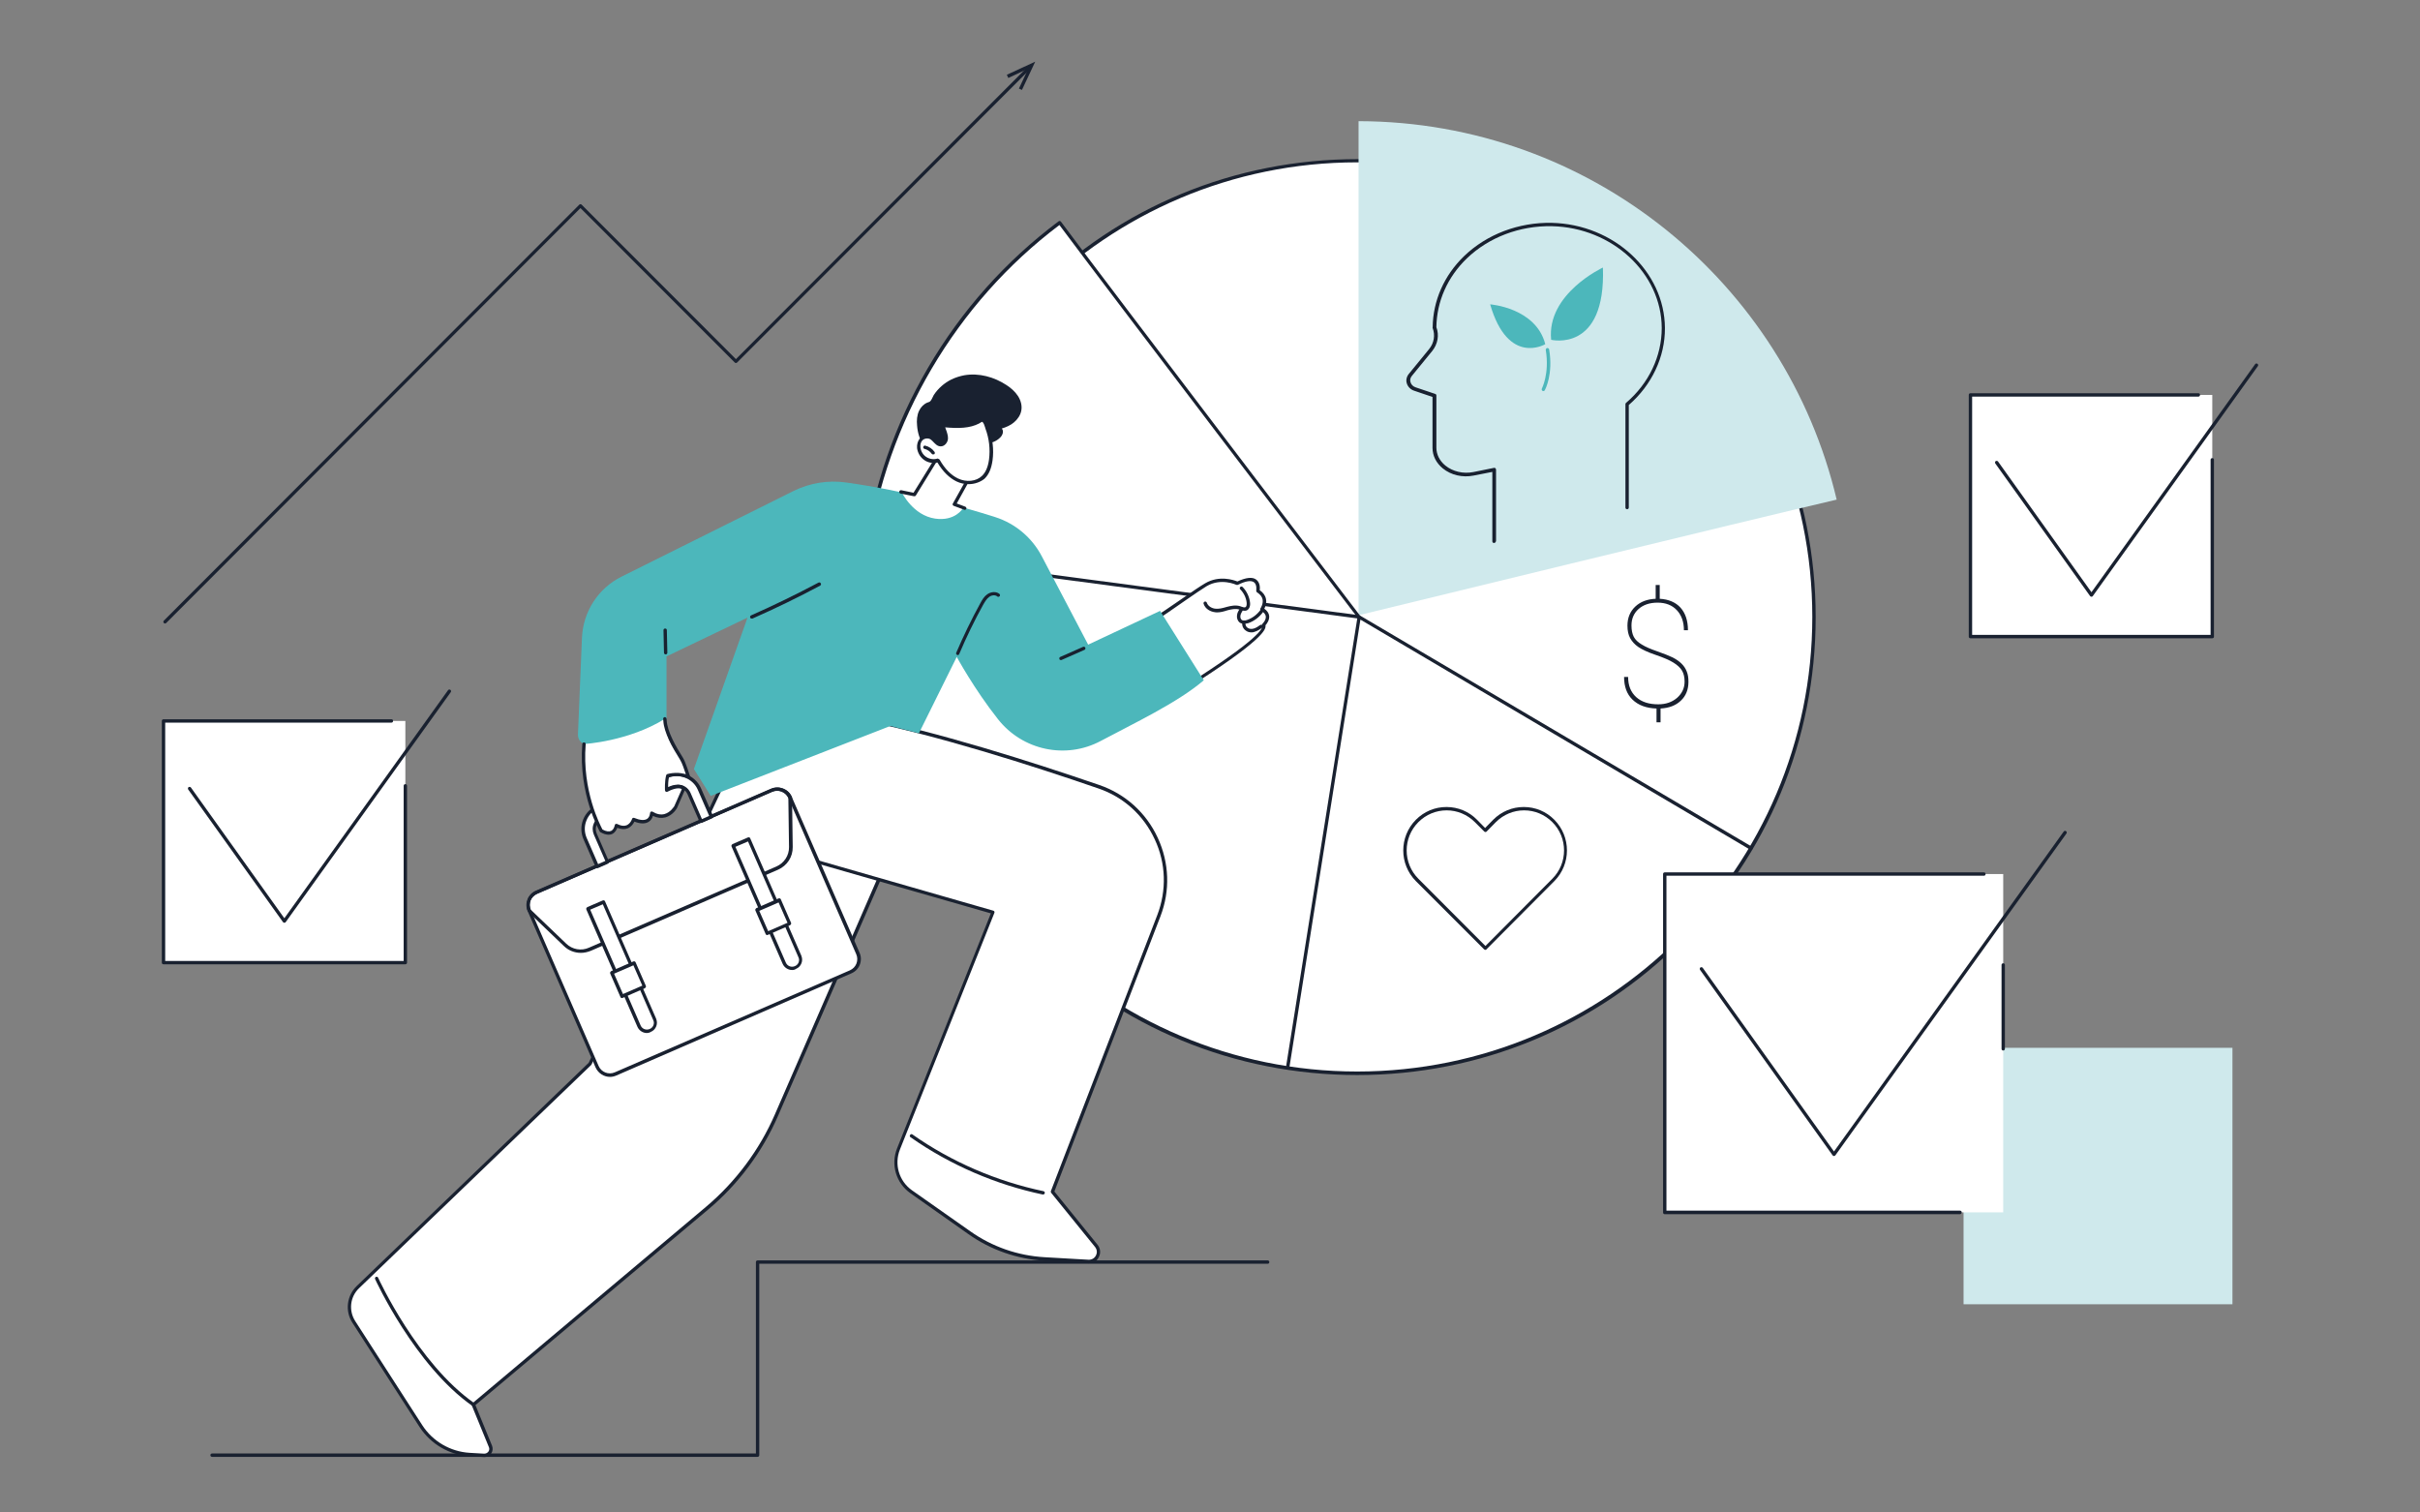 <?xml version="1.0" encoding="utf-8"?>
<!-- Generator: Adobe Illustrator 27.4.0, SVG Export Plug-In . SVG Version: 6.00 Build 0)  -->
<svg version="1.1" id="Layer_1" xmlns="http://www.w3.org/2000/svg" xmlns:xlink="http://www.w3.org/1999/xlink" x="0px" y="0px"
	 viewBox="0 0 1440 900" style="enable-background:new 0 0 1440 900;" xml:space="preserve">
<rect x="0" y="0" width="1440" height="900" fill="#808080" stroke="none"/>
<style type="text/css">
	.st0{fill:#FFFFFF;}
	.st1{fill:#192130;}
	.st2{fill:#CFE9EC;}
	.st3{fill:#4CB7BB;}
</style>
<g id="Personal_development_00000114766055059379971090000017272374277486853054_">
	<g>
		<g>
			<ellipse class="st0" cx="807.6" cy="367.2" rx="271.8" ry="271.5"/>
			<path class="st1" d="M807.6,639.7c-72.9,0-141.4-28.3-192.9-79.8c-51.5-51.5-79.9-119.9-79.9-192.7c0-72.8,28.4-141.2,79.9-192.7
				c51.5-51.5,120.1-79.8,192.9-79.8c72.9,0,141.4,28.3,192.9,79.8c51.5,51.5,79.9,119.9,79.9,192.7c0,72.8-28.4,141.2-79.9,192.7
				C949,611.3,880.5,639.7,807.6,639.7z M807.6,96.6c-149.3,0-270.8,121.4-270.8,270.5s121.5,270.5,270.8,270.5
				c149.3,0,270.8-121.4,270.8-270.5S957,96.6,807.6,96.6z"/>
		</g>
		<g>
			<path class="st0" d="M924.4,488.5L924.4,488.5c-9.7-9.7-25.4-9.7-35,0l-5.5,5.6l-5.6-5.6c-9.7-9.7-25.4-9.7-35,0h0
				c-9.7,9.7-9.7,25.4,0,35.1l40.6,40.6l0,0l0.1,0.1l40.5-40.7C934.1,513.9,934.1,498.2,924.4,488.5z"/>
			<path class="st1" d="M883.9,565.2c-0.1,0-0.3,0-0.4-0.1c-0.1,0-0.3-0.1-0.4-0.2l-40.6-40.6c-10-10.1-10-26.4,0-36.5
				c4.9-4.9,11.3-7.6,18.2-7.6c6.9,0,13.4,2.7,18.2,7.6l4.8,4.9l4.8-4.9c4.9-4.9,11.3-7.6,18.2-7.6c6.9,0,13.4,2.7,18.2,7.6
				c10,10.1,10,26.4,0,36.5l-40.5,40.7C884.5,565.1,884.2,565.2,883.9,565.2L883.9,565.2z M860.8,482.2c-6.3,0-12.3,2.5-16.8,7
				c-9.3,9.3-9.3,24.4,0,33.7l39.9,40l39.8-40c9.3-9.3,9.3-24.4,0-33.7c-4.5-4.5-10.5-7-16.8-7c-6.3,0-12.3,2.5-16.8,7l-5.5,5.6
				c-0.2,0.2-0.4,0.3-0.7,0.3c0,0,0,0,0,0c-0.3,0-0.5-0.1-0.7-0.3l-5.6-5.6C873.1,484.7,867.1,482.2,860.8,482.2z"/>
		</g>
		<path class="st2" d="M1092.9,297.3C1062.4,168.4,946.7,72.4,808.4,72.1v294C808.4,366.1,1045.5,308.3,1092.9,297.3z"/>
		<g>
			<path class="st0" d="M630.6,132.5c-63.9,47.8-104.6,119-115.2,195.7c71.9,9.6,293.4,38.9,293.4,38.9S659.8,171.8,630.6,132.5z"/>
			<path class="st1" d="M808.7,368.1c0,0-0.1,0-0.1,0c-2.2-0.3-222.3-29.4-293.4-38.9c-0.3,0-0.5-0.2-0.7-0.4
				c-0.2-0.2-0.2-0.5-0.2-0.7c5.4-38.7,18.1-75.4,37.8-109.1c20-34.2,46.2-63.6,77.8-87.3c0.2-0.2,0.5-0.2,0.7-0.2
				c0.3,0,0.5,0.2,0.7,0.4c28.9,38.9,176.6,232.6,178.1,234.6c0.2,0.3,0.3,0.8,0.1,1.1C809.4,367.9,809.1,368.1,808.7,368.1z
				 M516.5,327.4c68,9.1,265.9,35.2,290,38.4C791.1,345.6,659,172.4,630.4,133.9C568.8,180.3,527.4,250.7,516.5,327.4z"/>
		</g>
		<path class="st1" d="M889,323.1c-0.6,0-1-0.4-1-1v-41.3l-11.2,2.2c-6.6,1.3-13.4-0.3-18.3-4.3c-3.9-3.2-6.1-7.5-6.1-12.2v-30.3
			l-10.9-3.7c-2.2-0.7-3.8-2.4-4.4-4.4c-0.6-1.9-0.1-4,1.2-5.6l12.1-14.8c2.9-3.6,3.7-8.2,2.1-12.5c-0.1-0.2-0.1-0.4,0-0.5
			c0.2-15.8,6.8-30.8,18.7-42.3c13.5-13,32.5-20.2,52.2-19.8c37,0.9,67.1,28.9,67.3,62.6c0.1,17.2-7.8,33.9-21.5,45.8v61
			c0,0.6-0.4,1-1,1c-0.6,0-1-0.4-1-1v-61.5c0-0.3,0.1-0.6,0.4-0.8c13.5-11.5,21.2-27.7,21.2-44.5c-0.1-32.6-29.4-59.8-65.3-60.6
			c-19.2-0.4-37.6,6.6-50.7,19.2c-11.5,11.1-17.9,25.6-18.1,40.9c1.8,4.8,0.8,10.1-2.5,14.2l-12.1,14.8c-0.9,1.1-1.2,2.4-0.8,3.7
			c0.4,1.4,1.5,2.6,3.1,3.1l11.6,3.9c0.4,0.1,0.7,0.5,0.7,0.9v31.1c0,4,1.9,7.8,5.3,10.6c4.4,3.6,10.7,5.1,16.7,3.9l12.3-2.5
			c0.3-0.1,0.6,0,0.8,0.2c0.2,0.2,0.4,0.5,0.4,0.8v42.5C890,322.7,889.6,323.1,889,323.1z"/>
		<path class="st1" d="M766.2,636.2c-0.1,0-0.1,0-0.2,0c-0.5-0.1-0.9-0.6-0.8-1.1l42.6-268.1c0.1-0.3,0.3-0.6,0.6-0.7
			c0.3-0.1,0.6-0.1,0.9,0l233.1,137.5c0.5,0.3,0.6,0.9,0.4,1.4c-0.3,0.5-0.9,0.6-1.4,0.4L809.5,368.7l-42.3,266.7
			C767.1,635.9,766.7,636.2,766.2,636.2z"/>
		<g>
			<path class="st1" d="M1002.4,405.6c0-2.6-0.5-4.8-1.5-6.5c-1-1.7-2.7-3.3-5.1-4.8c-2.4-1.5-5.9-3-10.6-4.6
				c-4.7-1.6-8.1-3.2-10.3-4.7c-2.2-1.5-3.8-3.3-4.9-5.3c-1.1-2-1.6-4.5-1.6-7.4c0-4.7,1.6-8.5,4.7-11.4c3.1-2.9,7.2-4.4,12.1-4.6
				v-8.2h2.4v8.2c5.3,0.3,9.5,2.1,12.4,5.3c2.9,3.3,4.4,7.7,4.4,13.4h-2.4c0-4.9-1.4-8.9-4.2-11.9c-2.8-3-6.6-4.5-11.5-4.5
				c-4.7,0-8.5,1.3-11.3,3.8c-2.8,2.5-4.2,5.8-4.2,9.8c0,2.8,0.5,5.1,1.4,6.8c0.9,1.7,2.5,3.2,4.7,4.5c2.2,1.4,5.3,2.7,9.3,4.1
				c4,1.4,7,2.6,9.1,3.6c2.1,1.1,3.9,2.3,5.3,3.7c1.4,1.4,2.4,2.9,3.1,4.7c0.7,1.7,1,3.7,1,6.1c0,4.6-1.5,8.4-4.5,11.2
				c-3,2.9-7,4.4-12.1,4.7v8.2h-2.4v-8.2c-6.2-0.2-10.9-2-14.3-5.3c-3.4-3.3-5-7.8-5-13.5h2.4c0,5.1,1.6,9.1,4.8,12
				c3.2,2.9,7.6,4.3,13.1,4.3c4.6,0,8.3-1.3,11.3-3.9C1000.9,412.6,1002.4,409.4,1002.4,405.6z"/>
		</g>
	</g>
	<path class="st1" d="M450.8,866.9H126.2c-0.6,0-1-0.4-1-1c0-0.6,0.4-1,1-1h323.6V751c0-0.6,0.4-1,1-1h303.5c0.6,0,1,0.4,1,1
		s-0.4,1-1,1H451.8v113.9C451.8,866.5,451.3,866.9,450.8,866.9z"/>
	<g>
		<g>
			<g>
				<g>
					<path class="st0" d="M435.4,455.2L351.1,633L212.9,765.9c-5.6,5.4-6.6,14.1-2.4,20.6l40,62.1c6.4,9.9,17.1,16.2,28.9,16.9
						l8.7,0.5c2.8,0.2,4.8-2.7,3.8-5.3l-10.2-24.9l139-116.9c17.9-15.1,32.1-34.1,41.4-55.5l90.2-207.5l-31.7-36.1L435.4,455.2z"/>
					<path class="st1" d="M288.4,867c-0.1,0-0.2,0-0.3,0l-8.7-0.5c-12-0.7-23.1-7.2-29.7-17.3l-40-62.1c-4.5-6.9-3.4-16.1,2.6-21.9
						l138-132.8l84.2-177.6c0.1-0.2,0.3-0.4,0.5-0.5l85.2-35.4c0.4-0.2,0.9-0.1,1.1,0.3l31.7,36.1c0.3,0.3,0.3,0.7,0.2,1.1
						l-90.2,207.5c-9.3,21.5-23.7,40.8-41.7,55.9L282.9,836.1l9.9,24.2c0.6,1.5,0.4,3.3-0.5,4.6C291.4,866.3,289.9,867,288.4,867z
						 M436.1,456L352,633.4c-0.1,0.1-0.1,0.2-0.2,0.3L213.6,766.6c-5.3,5.1-6.2,13.2-2.3,19.4l40,62.1c6.2,9.6,16.7,15.7,28.1,16.4
						l8.7,0.5c1,0,1.9-0.4,2.5-1.2c0.6-0.8,0.7-1.8,0.3-2.7l-10.2-24.9c-0.2-0.4,0-0.9,0.3-1.1l139-116.9
						c17.7-14.9,31.9-33.9,41.1-55.1l89.9-207L520.3,421L436.1,456z M351.1,633L351.1,633L351.1,633z"/>
				</g>
				<path class="st1" d="M281.7,836.8c-0.2,0-0.4-0.1-0.6-0.2c-34.2-23.9-57.7-75-57.9-75.5c-0.2-0.5,0-1.1,0.5-1.3
					c0.5-0.2,1.1,0,1.3,0.5c0.2,0.5,23.5,51.1,57.3,74.7c0.5,0.3,0.6,0.9,0.2,1.4C282.4,836.7,282,836.8,281.7,836.8z"/>
			</g>
			<g>
				<path class="st0" d="M437.4,435.9l6.3,64.6l147.2,42.3l-56.2,140.8c-3.7,9.2-0.5,19.8,7.6,25.5l34.7,24.4
					c13.2,9.3,28.6,14.7,44.7,15.6l26.1,1.5c4.9,0.3,7.8-5.4,4.7-9.2l-26.1-32.2l63.3-164.2c12-31.1-4.2-66-35.8-76.9
					c-52.7-18.1-129.5-42.1-176.3-45.7L437.4,435.9z"/>
				<path class="st1" d="M648,751.7c-0.1,0-0.3,0-0.4,0l-26.1-1.5c-16.3-1-31.9-6.4-45.2-15.8L541.7,710c-8.5-6-11.8-17-7.9-26.7
					l55.8-139.8l-146.2-42c-0.5-0.2-0.8-0.7-0.7-1.2c0.2-0.5,0.7-0.8,1.2-0.7l147.2,42.3c0.3,0.1,0.5,0.3,0.6,0.5
					c0.1,0.3,0.1,0.5,0,0.8l-56.2,140.8c-3.5,8.8-0.6,18.8,7.2,24.3l34.7,24.4c13,9.2,28.3,14.5,44.2,15.4l26.1,1.5
					c1.9,0.1,3.6-0.9,4.4-2.5c0.9-1.7,0.7-3.6-0.5-5.1l-26.1-32.2c-0.2-0.3-0.3-0.7-0.2-1l63.3-164.2c5.7-14.8,5.2-30.9-1.5-45.2
					c-6.7-14.4-18.6-25.2-33.7-30.3c-39.8-13.7-96.7-31.9-142.1-40.8c-0.5-0.1-0.9-0.6-0.8-1.2c0.1-0.5,0.6-0.9,1.2-0.8
					c45.5,8.9,102.5,27.1,142.4,40.8c15.5,5.3,27.9,16.5,34.8,31.4c6.9,14.9,7.5,31.5,1.6,46.8l-63.1,163.7l25.7,31.7
					c1.7,2.1,2,4.9,0.8,7.2C652.8,750.4,650.5,751.7,648,751.7z"/>
				<path class="st1" d="M620.7,710.8c-0.1,0-0.1,0-0.2,0c-28-5.9-55.2-17.6-78.7-34.1c-0.5-0.3-0.6-0.9-0.2-1.4
					c0.3-0.5,0.9-0.6,1.4-0.2c23.2,16.3,50.2,27.9,77.9,33.7c0.5,0.1,0.9,0.6,0.8,1.2C621.5,710.5,621.1,710.8,620.7,710.8z"/>
			</g>
		</g>
		<g>
			<g>
				<g>
					<path class="st0" d="M736.3,347.1c0,0-9.5-4.6-18.7,0.8c-5.9,3.5-19.6,13.6-35.2,23.7c0.5,1.1,1,2.2,1.5,3.2
						c5.9,12.2,13.3,23.6,21.6,34.3c24.4-15.4,48.8-32.4,46.5-37.2c0,0,5.9-5.6-1-9.4c0,0,4.5-6.4-2.4-10.8
						C748.6,351.8,750.7,340.1,736.3,347.1z"/>
					<path class="st1" d="M705.5,410.2c-0.3,0-0.6-0.1-0.8-0.4c-8.6-11.1-15.9-22.7-21.7-34.5c-0.5-1.1-1-2.2-1.5-3.3
						c-0.2-0.5-0.1-1,0.4-1.3c8-5.2,15.6-10.4,21.7-14.6c5.9-4.1,10.6-7.3,13.5-9c8.5-5,17.1-1.9,19.2-1.1c5.2-2.4,9-2.8,11.2-1.1
						c2.3,1.7,2.3,4.9,2.1,6.3c2,1.4,3.3,3.1,3.7,5.2c0.5,2.4-0.3,4.6-1,5.8c1.7,1.2,2.7,2.6,2.9,4.2c0.3,2.5-1.3,4.7-2.2,5.7
						c0.6,2.4-1.9,9.2-47.1,37.8C705.9,410.1,705.7,410.2,705.5,410.2z M683.6,372c0.4,0.8,0.8,1.6,1.2,2.4
						c5.6,11.4,12.6,22.7,20.9,33.4c44.4-28.1,45.9-34.2,45.3-35.4c-0.2-0.4-0.1-0.9,0.2-1.2c0,0,2.3-2.2,2-4.5
						c-0.2-1.2-1.1-2.3-2.8-3.3c-0.2-0.1-0.4-0.4-0.5-0.7c-0.1-0.3,0-0.6,0.2-0.8c0,0,1.7-2.5,1.2-5.2c-0.3-1.6-1.4-3-3.3-4.2
						c-0.3-0.2-0.5-0.6-0.5-1c0,0,0.6-3.6-1.3-5c-1.7-1.3-5-0.8-9.6,1.5c-0.3,0.1-0.6,0.1-0.9,0c-0.1,0-9.1-4.3-17.7,0.8
						c-2.8,1.7-7.5,4.9-13.4,9C698.8,361.9,691.4,367,683.6,372z"/>
				</g>
				<path class="st1" d="M724.2,364.4c-0.4,0-0.8,0-1.2-0.1c-2.7-0.3-5.8-1.9-6.8-5c-0.2-0.5,0.1-1.1,0.6-1.3
					c0.5-0.2,1.1,0.1,1.3,0.6c0.7,2.2,3.1,3.4,5.1,3.6c2.1,0.2,4.1-0.3,6.2-0.9l0.7-0.2c2.4-0.6,5.1-1.2,7.8-0.4
					c0.3,0.1,0.5,0.2,0.8,0.3c0.9,0.3,1.8,0.6,2.4,0.3c0.7-0.4,0.8-1.6,0.7-2.7c-0.3-2.9-1.7-5.8-3.8-7.9c-0.4-0.4-0.4-1,0-1.4
					c0.4-0.4,1-0.4,1.4,0c2.4,2.4,4,5.8,4.4,9.1c0.3,2.2-0.4,3.9-1.7,4.7c-1.3,0.7-2.8,0.2-4-0.2c-0.3-0.1-0.5-0.2-0.7-0.2
					c-2.3-0.7-4.7-0.1-6.8,0.4l-0.7,0.2C728.1,363.9,726.2,364.4,724.2,364.4z"/>
				<path class="st1" d="M740.2,371.2c-1,0-1.9-0.3-2.6-0.8c-1.2-1-1.8-2.7-1.5-4.5c0.2-1.5,1-2.7,1.7-3.8c0.3-0.5,0.9-0.6,1.4-0.3
					c0.5,0.3,0.6,0.9,0.3,1.4c-0.6,1-1.2,2-1.4,3.1c-0.1,0.9,0,2,0.8,2.6c0.7,0.5,1.8,0.5,3.2,0c3.1-1.1,5.8-3.1,7.8-5.8
					c0.3-0.4,1-0.5,1.4-0.2c0.4,0.3,0.5,1,0.2,1.4c-2.2,3-5.3,5.3-8.7,6.5C741.8,371,741,371.2,740.2,371.2z"/>
				<path class="st1" d="M744.7,376.3c-1.2,0-2.4-0.3-3.3-1c-1.9-1.2-2.7-3.6-2-5.5c0.2-0.5,0.8-0.8,1.3-0.5
					c0.5,0.2,0.8,0.8,0.5,1.3c-0.4,0.9,0.2,2.4,1.2,3c1,0.7,2.4,0.8,3.7,0.4c1.3-0.4,2.6-1.2,3.8-2.1c0.5-0.3,1.1-0.2,1.4,0.3
					c0.3,0.5,0.2,1.1-0.3,1.4c-1.3,0.9-2.7,1.8-4.3,2.3C746.1,376.2,745.4,376.3,744.7,376.3z"/>
			</g>
			<g>
				<path class="st3" d="M350,443.1c8.8-0.6,26-3.4,46.6-15.3l0-37.2l48.2-23.1l-31.9,90.1l10,16L529.8,432l17,4.3l22.5-45.4
					c0,0,10.4,19.2,24.5,37c14.6,18.6,40.4,24.1,61.2,13c19.5-10.4,45.8-22.8,61.3-36.1l-26-41.3l-42.8,20.1L619.9,331
					c-5.8-11.1-15.8-19.5-27.7-23.3c-19.8-6.3-53-15.6-88.8-20.6c-10.6-1.5-21.5,0.3-31.1,5l-102.4,51
					c-13.9,6.9-22.9,20.8-23.6,36.3l-2.4,57.7C343.8,440.6,346.6,443.3,350,443.1z"/>
				<path class="st1" d="M569.9,389.8c-0.1,0-0.3,0-0.4-0.1c-0.5-0.2-0.7-0.8-0.5-1.3c4.3-10,9.1-19.9,14.3-29.4
					c1.2-2.2,2.3-4.1,4.2-5.4c2-1.4,5.1-1.9,7.2-0.2c0.4,0.4,0.5,1,0.1,1.4c-0.4,0.4-1,0.5-1.4,0.1c-1.3-1.1-3.5-0.7-4.8,0.3
					c-1.5,1.1-2.5,2.8-3.6,4.7c-5.2,9.4-10,19.3-14.2,29.2C570.6,389.6,570.3,389.8,569.9,389.8z"/>
				<path class="st1" d="M631.3,392.8c-0.4,0-0.8-0.2-0.9-0.6c-0.2-0.5,0-1.1,0.5-1.3l13.6-6c0.5-0.2,1.1,0,1.3,0.5
					c0.2,0.5,0,1.1-0.5,1.3l-13.6,6C631.5,392.8,631.4,392.8,631.3,392.8z"/>
				<path class="st1" d="M447.3,368.1c-0.4,0-0.8-0.2-0.9-0.6c-0.2-0.5,0-1.1,0.5-1.3c13.6-6,27.1-12.6,40.1-19.5
					c0.5-0.3,1.1-0.1,1.4,0.4c0.3,0.5,0.1,1.1-0.4,1.4c-13.1,7-26.7,13.6-40.3,19.6C447.5,368,447.4,368.1,447.3,368.1z"/>
				<path class="st1" d="M396.1,389.4c-0.5,0-1-0.4-1-1l-0.3-13.4c0-0.6,0.4-1,1-1c0.6,0,1,0.4,1,1l0.3,13.4
					C397.1,388.9,396.7,389.4,396.1,389.4C396.1,389.4,396.1,389.4,396.1,389.4z"/>
			</g>
			<g>
				<g>
					<path class="st0" d="M506.2,578.4l-139.9,60.7c-4.2,1.8-9.1-0.1-11-4.3L315,541.8c-1.8-4.2,0.1-9.1,4.3-10.9l139.9-60.7
						c4.2-1.8,9.1,0.1,11,4.3l40.4,92.9C512.3,571.7,510.4,576.6,506.2,578.4z"/>
					<path class="st1" d="M363,640.8c-3.6,0-7-2.1-8.6-5.6L314,542.2c-1-2.3-1-4.8-0.1-7.1c0.9-2.3,2.7-4.1,5-5.1l139.9-60.7
						c4.7-2,10.2,0.1,12.3,4.8l40.4,92.9c1,2.3,1,4.8,0.1,7.1c-0.9,2.3-2.7,4.1-5,5.1L366.7,640C365.5,640.5,364.3,640.8,363,640.8z
						 M462.4,470.5c-1,0-2,0.2-2.9,0.6l-139.9,60.7c-1.8,0.8-3.2,2.2-3.9,4c-0.7,1.8-0.7,3.8,0.1,5.6l40.4,92.9
						c1.6,3.7,5.9,5.4,9.6,3.8l139.9-60.7l0,0c1.8-0.8,3.2-2.2,3.9-4c0.7-1.8,0.7-3.8-0.1-5.6L469.2,475
						C468,472.2,465.3,470.5,462.4,470.5z"/>
				</g>
				<path class="st1" d="M345.6,567c-3.7,0-7.3-1.4-10-4l-21.3-20.4c-0.1-0.1-0.2-0.2-0.2-0.3c-1-2.3-1-4.8-0.1-7.1
					c0.9-2.3,2.7-4.1,5-5.1l139.9-60.7c4.7-2,10.2,0.1,12.3,4.8c0.1,0.1,0.1,0.3,0.1,0.4l0.4,29.4c0.1,5.9-3.3,11.1-8.7,13.5
					l-111.5,48.3C349.5,566.6,347.5,567,345.6,567z M315.8,541.3l21.1,20.2c3.6,3.5,9,4.5,13.6,2.4L462,515.6l0,0
					c4.6-2,7.6-6.6,7.5-11.6l-0.4-29.2c-1.7-3.6-5.9-5.2-9.6-3.6l-139.9,60.7c-1.8,0.8-3.2,2.2-3.9,4
					C315.1,537.6,315.1,539.5,315.8,541.3z"/>
				<g>
					<g>
						<path class="st0" d="M386.9,613.3L386.9,613.3c-2.6,1.1-5.6-0.1-6.7-2.6l-30.4-69.8l9.3-4l30.4,69.8
							C390.6,609.2,389.5,612.2,386.9,613.3z"/>
						<path class="st1" d="M384.9,614.7c-2.3,0-4.6-1.4-5.6-3.7l-30.4-69.8c-0.1-0.2-0.1-0.5,0-0.8c0.1-0.2,0.3-0.4,0.5-0.6l9.3-4
							c0.5-0.2,1.1,0,1.3,0.5l30.4,69.8c0.6,1.5,0.7,3.1,0.1,4.6c-0.6,1.5-1.7,2.7-3.2,3.3C386.5,614.5,385.7,614.7,384.9,614.7z
							 M351.2,541.3l30,68.9c0.9,2.1,3.3,3,5.4,2.1c1-0.4,1.8-1.2,2.2-2.2c0.4-1,0.4-2.1-0.1-3.1l-30-68.9L351.2,541.3z"/>
					</g>
					<g>
						<polygon class="st0" points="383.4,587.1 370.1,592.9 364,578.9 377.3,573.2 						"/>
						<path class="st1" d="M370.1,593.9c-0.4,0-0.8-0.2-0.9-0.6l-6.1-14c-0.1-0.2-0.1-0.5,0-0.8c0.1-0.2,0.3-0.4,0.5-0.6l13.3-5.8
							c0.5-0.2,1.1,0,1.3,0.5l6.1,14c0.1,0.2,0.1,0.5,0,0.8c-0.1,0.2-0.3,0.4-0.5,0.6l-13.3,5.8
							C370.4,593.9,370.3,593.9,370.1,593.9z M365.4,579.4l5.3,12.1l11.5-5l-5.3-12.1L365.4,579.4z"/>
					</g>
					<g>
						<path class="st0" d="M473.3,575.8L473.3,575.8c-2.6,1.1-5.6-0.1-6.7-2.6l-30.4-69.8l9.3-4l30.4,69.8
							C477,571.7,475.9,574.7,473.3,575.8z"/>
						<path class="st1" d="M471.3,577.2c-2.3,0-4.6-1.4-5.6-3.7l-30.4-69.8c-0.1-0.2-0.1-0.5,0-0.8c0.1-0.2,0.3-0.4,0.5-0.6l9.3-4
							c0.5-0.2,1.1,0,1.3,0.5l30.4,69.8c0.6,1.5,0.7,3.1,0.1,4.6c-0.6,1.5-1.7,2.7-3.2,3.3C472.9,577.1,472.1,577.2,471.3,577.2z
							 M437.6,503.9l30,68.9c0.9,2.1,3.3,3,5.4,2.1c1-0.4,1.8-1.2,2.2-2.2c0.4-1,0.4-2.1-0.1-3.1l-30-68.9L437.6,503.9z"/>
					</g>
					<g>
						<polygon class="st0" points="469.8,549.7 456.5,555.4 450.4,541.5 463.7,535.7 						"/>
						<path class="st1" d="M456.5,556.4c-0.4,0-0.8-0.2-0.9-0.6l-6.1-14c-0.1-0.2-0.1-0.5,0-0.8c0.1-0.2,0.3-0.4,0.5-0.6l13.3-5.8
							c0.5-0.2,1.1,0,1.3,0.5l6.1,14c0.1,0.2,0.1,0.5,0,0.8c-0.1,0.2-0.3,0.4-0.5,0.6l-13.3,5.8
							C456.8,556.4,456.6,556.4,456.5,556.4z M451.8,542l5.3,12.1l11.5-5l-5.3-12.1L451.8,542z"/>
					</g>
				</g>
				<g>
					<path class="st0" d="M360.2,477.8l-4.7,2.3c-7.2,3.1-10.6,11.6-7.4,18.8l7.2,16.5l6.1-2.7l-7.2-16.5c-1.7-3.9,0.1-8.4,4-10.1
						l4.8-2C361.9,482.2,361,479.9,360.2,477.8z"/>
					<path class="st1" d="M355.3,516.5c-0.4,0-0.8-0.2-0.9-0.6l-7.2-16.5c-1.6-3.7-1.7-7.9-0.2-11.7c1.5-3.8,4.4-6.8,8.1-8.4
						l4.6-2.3c0.3-0.1,0.6-0.1,0.8,0c0.3,0.1,0.5,0.3,0.6,0.6c0.6,1.6,1.5,4.1,2.7,6.3c0.1,0.2,0.2,0.5,0.1,0.8
						c-0.1,0.3-0.3,0.5-0.6,0.6l-4.8,2c-1.6,0.7-2.9,2-3.5,3.6c-0.7,1.7-0.6,3.5,0.1,5.1l7.2,16.5c0.1,0.2,0.1,0.5,0,0.8
						c-0.1,0.2-0.3,0.4-0.5,0.6l-6.1,2.7C355.6,516.5,355.5,516.5,355.3,516.5z M359.7,479.2L356,481c-3.3,1.4-5.8,4-7.1,7.4
						c-1.3,3.3-1.2,6.9,0.2,10.2l6.8,15.6l4.3-1.9l-6.8-15.6c-0.9-2.1-1-4.5-0.1-6.6c0.8-2.1,2.5-3.8,4.6-4.8l3.8-1.6
						C360.9,482.2,360.2,480.5,359.7,479.2z"/>
				</g>
				<g>
					<path class="st0" d="M397,462l-5.7,2.5c0.3,1.3,1.5,6.7,1.6,6.9l7.2-2.8c3.9-1.7,8.2-0.3,9.9,3.6l7.2,16.5l6.1-2.7l-7.2-16.5
						C412.9,462.3,404.2,458.9,397,462z"/>
					<path class="st1" d="M417.2,489.7c-0.4,0-0.8-0.2-0.9-0.6l-7.2-16.5c-1.4-3.3-5.1-4.6-8.6-3.1l-7.3,2.8
						c-0.3,0.1-0.6,0.1-0.8-0.1c-0.3-0.1-0.4-0.4-0.5-0.7c0-0.1-1.2-5.6-1.6-6.8c-0.1-0.5,0.1-1,0.6-1.2l5.7-2.5c0,0,0,0,0,0
						c7.7-3.4,17.1,0.3,20.5,8l7.2,16.5c0.1,0.2,0.1,0.5,0,0.8c-0.1,0.2-0.3,0.4-0.5,0.6l-6.1,2.7
						C417.4,489.7,417.3,489.7,417.2,489.7z M403.4,466.9c3.2,0,6.1,1.8,7.5,4.9l6.8,15.6l4.3-1.9l-6.8-15.6
						c-2.9-6.7-11.1-9.9-17.8-7l-4.9,2.1c0.3,1.3,0.8,3.6,1.1,4.9l6.1-2.4C401,467.1,402.2,466.9,403.4,466.9z"/>
				</g>
			</g>
			<path class="st0" d="M395.7,427.7l0.2,3.4c0.5,7.7,4.5,15,9.8,20.6l0.3,0.3l3.7,10.2c0,0-6.4-2.7-12.3-0.8
				c-0.7,0.9-0.7,5.2-0.7,8.7c4.1-2.1,7.9-3.4,10.2-0.9c-2.1,4.7-4.8,11-4.8,11s-5.1,9.2-14.3,3.6c0,0-0.2,8.2-10.8,3.7
				c0,0-2.5,7.7-10.3,3.6c0,0-1,7.6-9.1,3.1c0,0-12.6-21.5-10.2-51.5C347.5,442.8,374,441.2,395.7,427.7z"/>
			<path class="st1" d="M362.2,496.7c-1.5,0-3.1-0.5-4.9-1.5c-0.2-0.1-0.3-0.2-0.4-0.4c-0.1-0.2-12.8-22.2-10.4-52.1
				c0-0.6,0.5-1,1.1-0.9c0.6,0,1,0.5,0.9,1.1c-2.2,27.6,8.7,48.2,10,50.7c2.2,1.2,3.9,1.4,5.2,0.8c1.7-0.9,2.1-3.3,2.1-3.3
				c0-0.3,0.2-0.6,0.5-0.8c0.3-0.1,0.6-0.1,0.9,0c2.2,1.1,4,1.4,5.6,0.8c2.4-1,3.3-3.7,3.3-3.8c0.1-0.3,0.3-0.5,0.5-0.6
				c0.3-0.1,0.5-0.1,0.8,0c3.4,1.4,6,1.6,7.6,0.6c1.7-1.1,1.8-3.4,1.8-3.4c0-0.4,0.2-0.7,0.5-0.9c0.3-0.2,0.7-0.2,1,0
				c2.5,1.5,4.9,2,7.1,1.4c3.7-1,5.7-4.6,5.8-4.6l4.5-10.2c-2.1-1.5-6.9,0.6-8.5,1.5c-0.3,0.2-0.7,0.2-1,0c-0.3-0.2-0.5-0.5-0.5-0.8
				c0-0.2-0.3-5.2,0.7-9c0.1-0.3,0.4-0.6,0.7-0.7c0.1,0,2-0.6,4.8-0.7c2.5-0.1,4.7,0.4,6.2,0.8c-0.8-2.5-2.3-6.8-3.3-8.4
				c-4.7-7.6-9.7-16.3-10.1-23.4l-0.1-1.1c0-0.6,0.4-1,0.9-1.1c0.5,0,1,0.4,1.1,0.9l0.1,1.1c0.4,6.6,5.2,15.1,9.8,22.4
				c1.5,2.5,4,10.5,4.1,10.8c0.1,0.4,0,0.8-0.3,1c-0.3,0.3-0.7,0.3-1.1,0.2c0,0-3.3-1.5-7.3-1.3c-1.7,0.1-3,0.3-3.8,0.5
				c-0.5,2.2-0.6,4.7-0.5,6.3c2.5-1.2,7.6-2.9,10,0.1c0.2,0.3,0.3,0.7,0.1,1l-4.8,11c-0.1,0.3-2.5,4.5-7,5.7
				c-2.4,0.6-4.9,0.3-7.4-0.9c-0.3,1.1-1,2.6-2.5,3.5c-2,1.3-4.9,1.3-8.5-0.1c-0.6,1.2-1.8,3.1-4,4c-1.8,0.7-3.9,0.6-6.2-0.3
				c-0.4,1.1-1.2,2.7-2.9,3.6C363.9,496.5,363.1,496.7,362.2,496.7z"/>
		</g>
		<g>
			<g>
				<path class="st0" d="M572.9,302.6c0,0-4.6,7.7-16.4,6c-13.3-1.9-19.8-15.5-19.8-15.5l7.2,1.5l15.2-24.8l18.6,12.5l-9.9,17.8
					l5.3,2.8L572.9,302.6z"/>
				<path class="st1" d="M574,303.4c-0.1,0-0.2,0-0.3-0.1l-6.2-2.3c-0.3-0.1-0.5-0.3-0.6-0.6c-0.1-0.3-0.1-0.6,0.1-0.8l9.5-17
					l-17-11.4L545,294.8c-0.2,0.4-0.6,0.5-1.1,0.5l-8-1.6c-0.5-0.1-0.9-0.6-0.8-1.2c0.1-0.5,0.6-0.9,1.2-0.8l7.3,1.5l14.7-23.8
					c0.1-0.2,0.4-0.4,0.6-0.5c0.3-0.1,0.5,0,0.8,0.1l18.6,12.5c0.4,0.3,0.6,0.9,0.3,1.3l-9.3,16.8l5.1,1.9c0.5,0.2,0.8,0.8,0.6,1.3
					C574.8,303.1,574.5,303.4,574,303.4z"/>
				<path class="st1" d="M573.8,223.3c8.7-1.5,17.8,1,25.2,5.9c2.6,1.7,5,3.8,6.7,6.4c1.7,2.6,2.6,5.8,2,8.8
					c-0.5,2.7-2.2,5.1-4.3,6.9s-4.7,2.9-7.3,3.7c1.4,1.5,0.5,4-1,5.4c-2.2,2.2-5.4,3.5-8.5,3.3c-3.1-0.1-6.2-1.6-8.2-4.1
					c-1.8,3.4-4.2,6.6-7.4,8.9c-3.2,2.3-7.1,3.5-10.9,3.1c-4.2-0.5-8-3.1-10.4-6.6c-2.5-3.4-3.7-7.6-4-11.8c-0.3-3-0.1-6.1,1.2-8.8
					c1-2.1,2.7-3.9,4.8-4.8c1.1-0.4,1.6-0.4,2.2-1.3c0.7-0.9,1.1-2.2,1.7-3.2c2.6-4,6.3-7.2,10.5-9.3
					C568.6,224.6,571.2,223.8,573.8,223.3z"/>
				<g>
					<path class="st0" d="M589.5,273.7c-0.5,3.8-1.7,7.7-4.5,10.3c-4,3.8-10.5,4-15.4,1.6c-5-2.4-8.6-6.9-11.4-11.6
						c-2.5,0.8-5.3,0.5-7.6-0.9c-2.2-1.4-3.7-3.9-4-6.5c-0.2-1.8,0.2-3.7,1.4-5c1.5-1.7,4.4-2.1,6.3-0.8c1.9,1.3,3.1,3.9,5.4,3.9
						c1.5,0,2.8-1.3,3.2-2.8s0-3-0.5-4.5c-0.5-1.4-1.2-2.8-1.5-4.3c4,0.3,8.1,0.7,12.2,0.3c3.1-0.3,6.2-1,9-2.4
						c1.2-0.6,2.1-1.7,3.3-0.6c0.9,0.9,1.5,3.1,1.9,4.3C589.6,260.7,590.4,267.3,589.5,273.7z"/>
					<path class="st1" d="M576.4,288.1c-2.4,0-4.9-0.5-7.2-1.6c-4.3-2.1-8.1-5.8-11.4-11.3c-2.6,0.6-5.4,0.2-7.6-1.3
						c-2.5-1.6-4.1-4.3-4.5-7.2c-0.2-2.2,0.4-4.3,1.6-5.7c1.9-2.1,5.3-2.5,7.6-1c0.8,0.5,1.4,1.2,2.1,1.9c1,1,1.8,1.9,2.8,1.9
						c1.1,0,2-1,2.2-2c0.3-1,0.1-2.3-0.4-3.9c-0.2-0.4-0.3-0.9-0.5-1.3c-0.4-1-0.8-2-1-3.1c-0.1-0.3,0-0.6,0.2-0.9
						c0.2-0.2,0.5-0.4,0.8-0.3c3.9,0.3,8,0.7,12,0.3c3.3-0.3,6.2-1.1,8.6-2.3c0.2-0.1,0.5-0.3,0.7-0.4c0.9-0.6,2.3-1.4,3.7,0
						c0.9,0.8,1.4,2.5,1.9,3.8c0.1,0.3,0.2,0.6,0.3,0.9c2.4,6.2,3.2,12.9,2.3,19.4l0,0c-0.7,4.9-2.2,8.4-4.8,10.9
						C583.3,286.9,579.9,288.1,576.4,288.1z M558.2,273c0.3,0,0.7,0.2,0.9,0.5c3.2,5.6,6.8,9.2,10.9,11.2c5,2.4,10.9,1.8,14.3-1.5
						c2.2-2.1,3.6-5.3,4.2-9.7c0.8-6.2,0.1-12.5-2.1-18.4c-0.1-0.3-0.2-0.6-0.3-1c-0.3-1-0.8-2.4-1.4-2.9c-0.3-0.3-0.3-0.3-1.3,0.3
						c-0.3,0.2-0.5,0.3-0.8,0.5c-2.7,1.4-5.8,2.2-9.3,2.5c-3.7,0.3-7.3,0.1-10.9-0.2c0.2,0.5,0.4,0.9,0.5,1.4
						c0.2,0.5,0.4,0.9,0.5,1.4c0.4,1.3,1,3.2,0.5,5c-0.5,1.7-2,3.5-4.1,3.5c0,0,0,0-0.1,0c-1.9,0-3.1-1.4-4.2-2.5
						c-0.6-0.6-1.1-1.2-1.7-1.6c-1.5-1-3.8-0.7-5,0.6c-0.9,1-1.3,2.5-1.1,4.2c0.3,2.3,1.6,4.5,3.6,5.7c1.9,1.2,4.5,1.6,6.7,0.8
						C558,273,558.1,273,558.2,273z M589.5,273.7L589.5,273.7L589.5,273.7z"/>
				</g>
				<path class="st1" d="M555.2,270.4c-0.3,0-0.6-0.1-0.8-0.4c-1-1.4-2.6-2.5-4.3-2.9c-0.5-0.1-0.9-0.7-0.7-1.2
					c0.1-0.5,0.7-0.9,1.2-0.7c2.2,0.5,4.2,1.9,5.5,3.7c0.3,0.5,0.2,1.1-0.2,1.4C555.6,270.4,555.4,270.4,555.2,270.4z"/>
			</g>
		</g>
	</g>
	<g>
		<path class="st3" d="M918.4,232.7c-0.2,0-0.3,0-0.5-0.1c-0.5-0.3-0.7-0.9-0.4-1.4c0-0.1,4.6-8.9,2.3-22.9
			c-0.1-0.5,0.3-1.1,0.8-1.2c0.5-0.1,1.1,0.3,1.2,0.8c2.5,14.7-2.3,23.8-2.5,24.1C919.1,232.5,918.8,232.7,918.4,232.7z"/>
		<g>
			<path class="st3" d="M953.8,159.2c0,0-33.6,15.6-30.8,43C923,202.2,955.6,210.1,953.8,159.2z"/>
		</g>
		<g>
			<path class="st3" d="M886.7,181.1c0,0,27.2,2,32.8,23.7C919.5,204.8,897.4,218,886.7,181.1z"/>
		</g>
	</g>
	<g>
		<path class="st1" d="M98.2,371c-0.3,0-0.5-0.1-0.7-0.3c-0.4-0.4-0.4-1,0-1.4l247.2-247.5c0.4-0.4,1-0.4,1.4,0l91.8,91.9L611.3,40
			c0.4-0.4,1-0.4,1.4,0c0.4,0.4,0.4,1,0,1.4L438.6,215.7c-0.4,0.4-1,0.4-1.4,0l-91.8-91.9L98.9,370.7C98.7,370.9,98.5,371,98.2,371z
			"/>
		<g>
			<polygon class="st1" points="608.1,53.5 606.3,52.7 611.9,40.8 600,46.4 599.1,44.5 616,36.7 			"/>
		</g>
	</g>
	<g>
		<rect x="1168.4" y="623.5" class="st2" width="160" height="152.6"/>
		<g>
			<rect x="1172.5" y="235" class="st0" width="143.9" height="143.8"/>
			<path class="st1" d="M1316.4,379.8h-143.9c-0.6,0-1-0.4-1-1V235c0-0.6,0.4-1,1-1h135.6c0.6,0,1,0.4,1,1s-0.4,1-1,1h-134.6v141.8
				h141.9V273.6c0-0.6,0.4-1,1-1s1,0.4,1,1v105.2C1317.4,379.4,1317,379.8,1316.4,379.8z"/>
			<path class="st1" d="M1244.5,355.1L1244.5,355.1c-0.3,0-0.6-0.2-0.8-0.4l-56.4-78.9c-0.3-0.4-0.2-1.1,0.2-1.4
				c0.4-0.3,1.1-0.2,1.4,0.2l55.6,77.8l97.4-135.7c0.3-0.4,0.9-0.6,1.4-0.2c0.4,0.3,0.6,0.9,0.2,1.4l-98.2,136.8
				C1245.1,355,1244.8,355.1,1244.5,355.1z"/>
		</g>
		<g>
			<rect x="990.6" y="520.1" class="st0" width="201.4" height="201.3"/>
			<path class="st1" d="M1166.3,722.5H990.6c-0.6,0-1-0.4-1-1V520.1c0-0.6,0.4-1,1-1h189.9c0.6,0,1,0.4,1,1c0,0.6-0.4,1-1,1H991.6
				v199.3h174.7c0.6,0,1,0.4,1,1C1167.3,722,1166.8,722.5,1166.3,722.5z"/>
			<path class="st1" d="M1192,625.1c-0.6,0-1-0.4-1-1v-49.9c0-0.6,0.4-1,1-1c0.6,0,1,0.4,1,1v49.9
				C1193,624.7,1192.5,625.1,1192,625.1z"/>
			<path class="st1" d="M1091.3,687.9L1091.3,687.9c-0.3,0-0.6-0.2-0.8-0.4l-78.9-110.4c-0.3-0.4-0.2-1.1,0.2-1.4
				c0.4-0.3,1.1-0.2,1.4,0.2l78.1,109.3L1228,494.8c0.3-0.4,0.9-0.6,1.4-0.2c0.4,0.3,0.6,0.9,0.2,1.4l-137.5,191.5
				C1091.9,687.7,1091.6,687.9,1091.3,687.9z"/>
		</g>
		<g>
			<rect x="97.3" y="429" class="st0" width="143.9" height="143.8"/>
			<path class="st1" d="M241.2,573.8H97.3c-0.6,0-1-0.4-1-1V429c0-0.6,0.4-1,1-1h135.6c0.6,0,1,0.4,1,1c0,0.6-0.4,1-1,1H98.3v141.8
				h141.9V467.6c0-0.6,0.4-1,1-1c0.6,0,1,0.4,1,1v105.2C242.2,573.4,241.7,573.8,241.2,573.8z"/>
			<path class="st1" d="M169.2,549.1L169.2,549.1c-0.3,0-0.6-0.2-0.8-0.4L112,469.8c-0.3-0.4-0.2-1.1,0.2-1.4
				c0.4-0.3,1.1-0.2,1.4,0.2l55.6,77.8l97.4-135.7c0.3-0.4,0.9-0.6,1.4-0.2c0.4,0.3,0.6,0.9,0.2,1.4L170,548.7
				C169.8,549,169.5,549.1,169.2,549.1z"/>
		</g>
	</g>
</g>
</svg>
